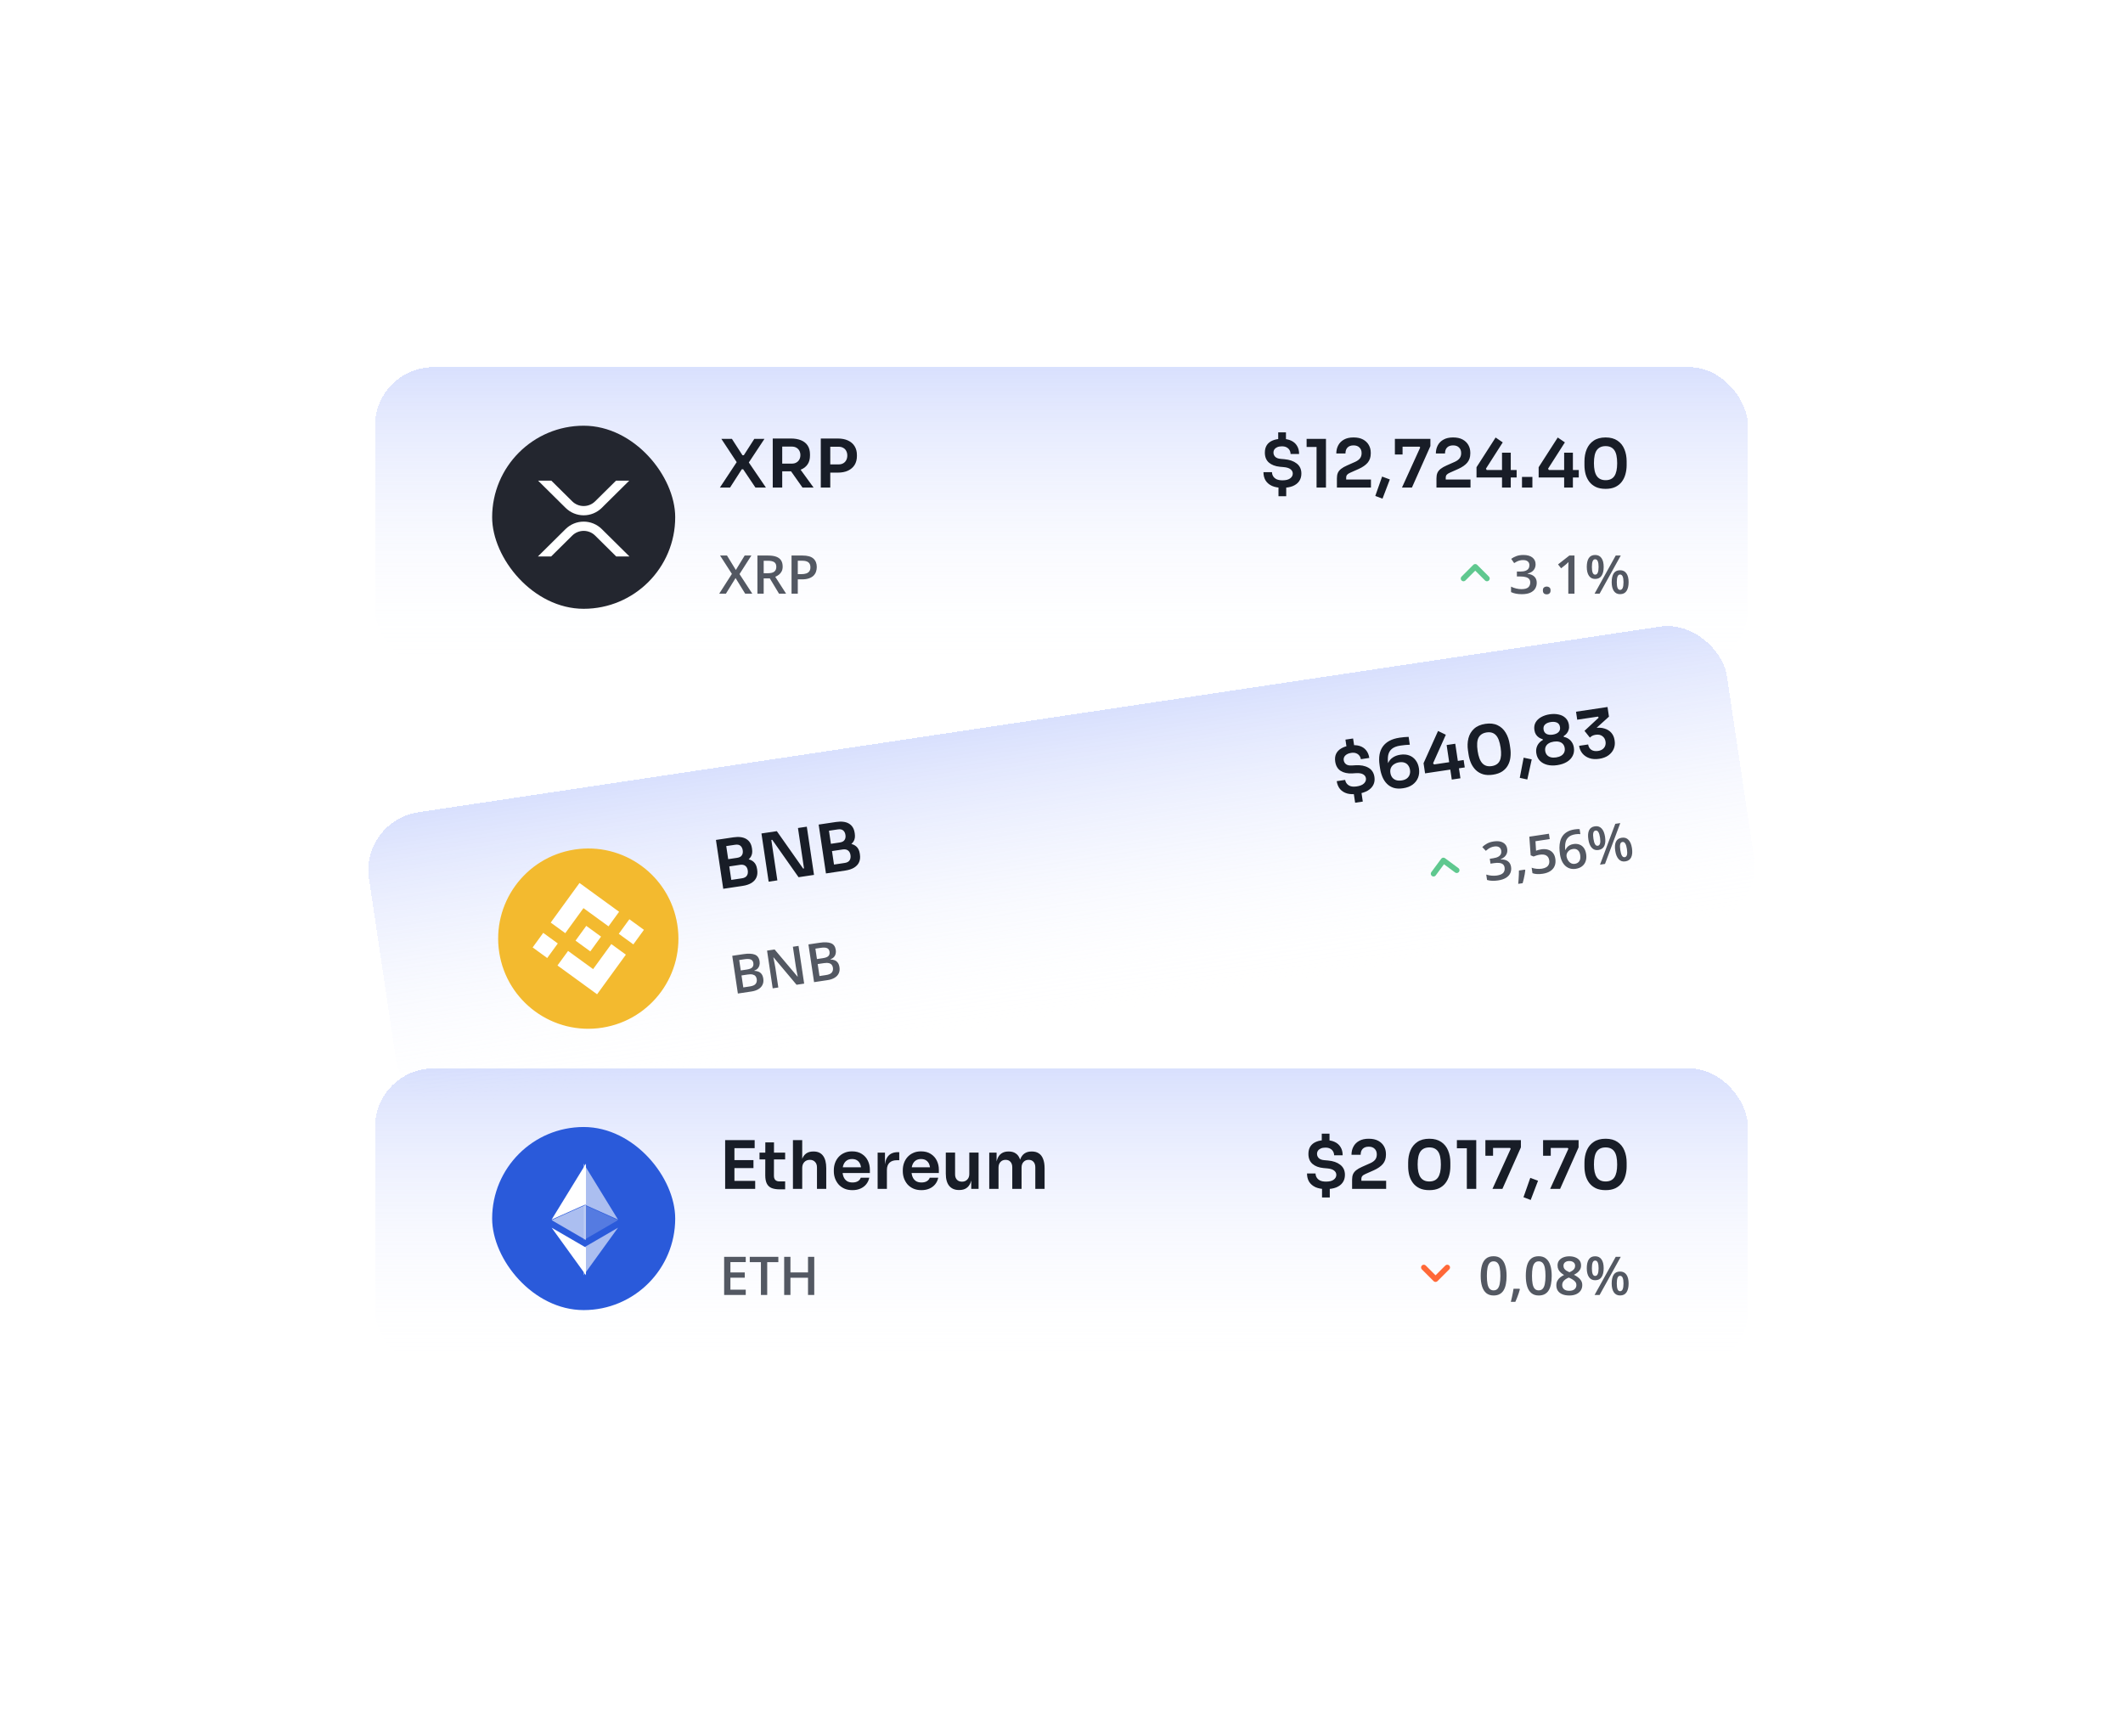 <svg width="636" height="520" viewBox="0 0 636 520" fill="none" xmlns="http://www.w3.org/2000/svg">
<g filter="url(#filter0_d_28370_32426)">
<rect x="112.338" y="99" width="411.3" height="89.938" rx="17.549" fill="url(#paint0_linear_28370_32426)" shape-rendering="crispEdges"/>
<rect x="147.436" y="116.549" width="54.84" height="54.84" rx="27.42" fill="#23262F"/>
<g clip-path="url(#clip0_28370_32426)">
<path d="M174.856 165.905C186.971 165.905 196.792 156.084 196.792 143.969C196.792 131.854 186.971 122.033 174.856 122.033C162.741 122.033 152.92 131.854 152.92 143.969C152.92 156.084 162.741 165.905 174.856 165.905Z" fill="#23262F"/>
<path d="M184.549 133.001H188.511L180.264 141.168C178.823 142.589 176.88 143.385 174.856 143.385C172.832 143.385 170.889 142.589 169.447 141.168L161.194 133.001H165.163L171.428 139.202C172.341 140.103 173.571 140.608 174.853 140.608C176.135 140.608 177.366 140.103 178.278 139.202L184.549 133.001ZM165.115 155.709H161.146L169.447 147.492C170.889 146.072 172.832 145.276 174.856 145.276C176.88 145.276 178.823 146.072 180.264 147.492L188.566 155.708H184.597L178.283 149.453C177.371 148.552 176.141 148.047 174.859 148.047C173.577 148.047 172.346 148.552 171.434 149.453L165.114 155.709H165.115Z" fill="white"/>
</g>
<path d="M215.658 135.082L220.798 127.302L220.818 127.642L216.098 120.482H219.258L222.418 125.382H222.838L225.978 120.482H229.018L224.238 127.702L224.198 127.362L229.458 135.082H226.318L222.638 129.602H222.218L218.698 135.082H215.658ZM231.495 135.082V120.382H234.335V135.082H231.495ZM240.415 135.082L235.935 128.722H239.115L243.735 135.082H240.415ZM233.495 130.202V127.902H237.215C237.735 127.902 238.182 127.795 238.555 127.582C238.942 127.368 239.242 127.068 239.455 126.682C239.669 126.295 239.775 125.855 239.775 125.362C239.775 124.855 239.669 124.408 239.455 124.022C239.242 123.635 238.942 123.335 238.555 123.122C238.182 122.908 237.735 122.802 237.215 122.802H233.495V120.382H236.915C238.089 120.382 239.102 120.555 239.955 120.902C240.822 121.248 241.489 121.775 241.955 122.482C242.422 123.188 242.655 124.075 242.655 125.142V125.462C242.655 126.542 242.415 127.428 241.935 128.122C241.469 128.815 240.809 129.335 239.955 129.682C239.102 130.028 238.089 130.202 236.915 130.202H233.495ZM248.33 130.602V128.142H251.17C251.743 128.142 252.223 128.028 252.61 127.802C253.01 127.575 253.31 127.262 253.51 126.862C253.723 126.462 253.83 126.002 253.83 125.482C253.83 124.962 253.723 124.502 253.51 124.102C253.31 123.702 253.01 123.395 252.61 123.182C252.223 122.955 251.743 122.842 251.17 122.842H248.33V120.382H250.93C252.157 120.382 253.197 120.582 254.05 120.982C254.917 121.382 255.577 121.955 256.03 122.702C256.483 123.435 256.71 124.308 256.71 125.322V125.642C256.71 126.655 256.483 127.535 256.03 128.282C255.577 129.015 254.917 129.588 254.05 130.002C253.197 130.402 252.157 130.602 250.93 130.602H248.33ZM245.89 135.082V120.382H248.73V135.082H245.89Z" fill="#181D27"/>
<path d="M225.367 166.856H223.234L220.359 162.176L217.469 166.856H215.461L219.258 160.934L215.719 155.434H217.789L220.445 159.762L223.086 155.434H225.094L221.539 160.989L225.367 166.856ZM230.117 155.434C231.102 155.434 231.914 155.554 232.555 155.793C233.201 156.033 233.68 156.398 233.992 156.887C234.31 157.377 234.469 157.999 234.469 158.754C234.469 159.317 234.365 159.796 234.156 160.192C233.948 160.588 233.675 160.916 233.336 161.176C232.998 161.437 232.636 161.645 232.25 161.801L235.492 166.856H233.375L230.617 162.278H228.781V166.856H226.906V155.434H230.117ZM229.992 156.997H228.781V160.731H230.078C230.948 160.731 231.578 160.569 231.969 160.247C232.365 159.924 232.563 159.447 232.563 158.817C232.563 158.155 232.352 157.687 231.93 157.411C231.513 157.135 230.867 156.997 229.992 156.997ZM240.445 155.434C241.919 155.434 242.995 155.736 243.672 156.34C244.349 156.944 244.688 157.791 244.688 158.879C244.688 159.374 244.609 159.846 244.453 160.293C244.302 160.736 244.052 161.129 243.703 161.473C243.354 161.812 242.893 162.08 242.32 162.278C241.753 162.476 241.052 162.575 240.219 162.575H239V166.856H237.125V155.434H240.445ZM240.32 156.989H239V161.012H240.024C240.612 161.012 241.112 160.944 241.524 160.809C241.935 160.668 242.248 160.447 242.461 160.145C242.675 159.843 242.781 159.444 242.781 158.95C242.781 158.288 242.581 157.796 242.18 157.473C241.784 157.15 241.164 156.989 240.32 156.989Z" fill="#535862"/>
<path d="M384.222 135.142C382.968 135.142 381.915 134.955 381.062 134.582C380.222 134.195 379.582 133.655 379.142 132.962C378.715 132.255 378.502 131.422 378.502 130.462H381.062C381.062 130.875 381.168 131.268 381.382 131.642C381.595 132.015 381.928 132.322 382.382 132.562C382.848 132.788 383.462 132.902 384.222 132.902C385.222 132.902 385.982 132.708 386.502 132.322C387.022 131.935 387.282 131.455 387.282 130.882C387.282 130.362 387.055 129.928 386.602 129.582C386.162 129.235 385.475 129.022 384.542 128.942L383.422 128.842C382.048 128.708 380.955 128.295 380.142 127.602C379.328 126.895 378.922 125.895 378.922 124.602C378.922 123.708 379.122 122.955 379.522 122.342C379.935 121.728 380.522 121.268 381.282 120.962C382.055 120.642 382.968 120.482 384.022 120.482C385.115 120.482 386.042 120.662 386.802 121.022C387.575 121.382 388.162 121.902 388.562 122.582C388.975 123.248 389.182 124.062 389.182 125.022H386.622C386.622 124.608 386.522 124.228 386.322 123.882C386.135 123.535 385.848 123.255 385.462 123.042C385.088 122.828 384.608 122.722 384.022 122.722C383.488 122.722 383.035 122.802 382.662 122.962C382.288 123.122 382.002 123.342 381.802 123.622C381.602 123.902 381.502 124.228 381.502 124.602C381.502 125.068 381.668 125.482 382.002 125.842C382.348 126.202 382.902 126.415 383.662 126.482L384.782 126.582C386.315 126.715 387.542 127.142 388.462 127.862C389.395 128.582 389.862 129.588 389.862 130.882C389.862 131.775 389.635 132.542 389.182 133.182C388.742 133.808 388.102 134.295 387.262 134.642C386.422 134.975 385.408 135.142 384.222 135.142ZM383.002 137.662V134.742H385.322V137.662H383.002ZM382.922 121.462V118.542H385.242V121.462H382.922ZM394.409 135.082V122.242L395.289 122.922H391.429V120.482H397.229V135.082H394.409ZM400.505 135.082V132.282C400.505 131.668 400.598 131.135 400.785 130.682C400.985 130.228 401.305 129.828 401.745 129.482C402.198 129.122 402.792 128.782 403.525 128.462L406.005 127.362C406.618 127.082 407.085 126.742 407.405 126.342C407.738 125.928 407.905 125.402 407.905 124.762C407.905 124.055 407.692 123.495 407.265 123.082C406.852 122.655 406.258 122.442 405.485 122.442C404.712 122.442 404.112 122.655 403.685 123.082C403.272 123.508 403.065 124.102 403.065 124.862H400.325C400.325 123.955 400.518 123.142 400.905 122.422C401.292 121.688 401.865 121.115 402.625 120.702C403.385 120.275 404.338 120.062 405.485 120.062C406.632 120.062 407.585 120.268 408.345 120.682C409.105 121.095 409.678 121.648 410.065 122.342C410.452 123.022 410.645 123.782 410.645 124.622V124.882C410.645 125.975 410.338 126.888 409.725 127.622C409.112 128.342 408.212 128.968 407.025 129.502L404.545 130.602C404.078 130.802 403.752 131.015 403.565 131.242C403.378 131.455 403.285 131.748 403.285 132.122V133.402L402.605 132.662H410.705V135.082H400.505ZM414.164 138.402L412.004 137.582L414.044 131.782L416.364 132.642L414.164 138.402ZM419.995 135.082L425.455 123.082L425.275 122.822H417.875V120.482H428.515V122.642L422.975 135.082H419.995ZM417.875 125.162V120.482H420.175V125.162H417.875ZM430.329 135.082V132.282C430.329 131.668 430.423 131.135 430.609 130.682C430.809 130.228 431.129 129.828 431.569 129.482C432.023 129.122 432.616 128.782 433.349 128.462L435.829 127.362C436.443 127.082 436.909 126.742 437.229 126.342C437.563 125.928 437.729 125.402 437.729 124.762C437.729 124.055 437.516 123.495 437.089 123.082C436.676 122.655 436.083 122.442 435.309 122.442C434.536 122.442 433.936 122.655 433.509 123.082C433.096 123.508 432.889 124.102 432.889 124.862H430.149C430.149 123.955 430.343 123.142 430.729 122.422C431.116 121.688 431.689 121.115 432.449 120.702C433.209 120.275 434.163 120.062 435.309 120.062C436.456 120.062 437.409 120.268 438.169 120.682C438.929 121.095 439.503 121.648 439.889 122.342C440.276 123.022 440.469 123.782 440.469 124.622V124.882C440.469 125.975 440.163 126.888 439.549 127.622C438.936 128.342 438.036 128.968 436.849 129.502L434.369 130.602C433.903 130.802 433.576 131.015 433.389 131.242C433.203 131.455 433.109 131.748 433.109 132.122V133.402L432.429 132.662H440.529V135.082H430.329ZM442.328 132.062V128.982L448.048 120.082L450.188 121.542L445.148 129.422L445.388 129.822H454.348V132.062H442.328ZM449.968 135.082V124.622H452.588V135.082H449.968ZM455.951 135.082V131.882H459.071V135.082H455.951ZM460.942 132.062V128.982L466.662 120.082L468.802 121.542L463.762 129.422L464.002 129.822H472.962V132.062H460.942ZM468.582 135.082V124.622H471.202V135.082H468.582ZM481.004 135.462C479.857 135.462 478.884 135.275 478.084 134.902C477.284 134.515 476.63 133.995 476.124 133.342C475.617 132.675 475.244 131.915 475.004 131.062C474.777 130.195 474.664 129.288 474.664 128.342V127.222C474.664 125.875 474.89 124.662 475.344 123.582C475.797 122.502 476.49 121.648 477.424 121.022C478.357 120.382 479.55 120.062 481.004 120.062C482.444 120.062 483.63 120.382 484.564 121.022C485.497 121.648 486.184 122.502 486.624 123.582C487.077 124.662 487.304 125.875 487.304 127.222V128.342C487.304 129.288 487.184 130.195 486.944 131.062C486.717 131.915 486.35 132.675 485.844 133.342C485.35 133.995 484.704 134.515 483.904 134.902C483.104 135.275 482.137 135.462 481.004 135.462ZM481.004 132.862C482.19 132.862 483.064 132.455 483.624 131.642C484.184 130.815 484.464 129.535 484.464 127.802C484.464 125.962 484.177 124.648 483.604 123.862C483.03 123.062 482.164 122.662 481.004 122.662C479.83 122.662 478.95 123.062 478.364 123.862C477.79 124.648 477.504 125.948 477.504 127.762C477.504 129.508 477.79 130.795 478.364 131.622C478.937 132.448 479.817 132.862 481.004 132.862Z" fill="#181D27"/>
<path d="M460.025 158.043C460.025 158.559 459.921 159.007 459.713 159.387C459.505 159.767 459.218 160.08 458.854 160.325C458.494 160.564 458.077 160.736 457.604 160.84V160.895C458.515 161.01 459.202 161.296 459.666 161.754C460.135 162.213 460.369 162.819 460.369 163.575C460.369 164.236 460.21 164.827 459.893 165.348C459.575 165.864 459.088 166.27 458.432 166.567C457.775 166.864 456.932 167.012 455.9 167.012C455.281 167.012 454.705 166.963 454.174 166.864C453.648 166.765 453.148 166.606 452.674 166.387V164.754C453.158 164.994 453.674 165.179 454.221 165.309C454.768 165.439 455.286 165.504 455.775 165.504C456.729 165.504 457.408 165.327 457.814 164.973C458.221 164.614 458.424 164.119 458.424 163.489C458.424 163.083 458.317 162.749 458.104 162.489C457.895 162.228 457.57 162.033 457.127 161.903C456.689 161.773 456.124 161.708 455.432 161.708H454.424V160.231H455.439C456.101 160.231 456.632 160.153 457.033 159.997C457.434 159.835 457.723 159.614 457.9 159.333C458.083 159.051 458.174 158.723 458.174 158.348C458.174 157.859 458.015 157.478 457.697 157.208C457.38 156.931 456.908 156.793 456.283 156.793C455.898 156.793 455.546 156.838 455.229 156.926C454.916 157.015 454.627 157.127 454.361 157.262C454.096 157.398 453.843 157.543 453.604 157.7L452.721 156.426C453.153 156.103 453.669 155.83 454.268 155.606C454.867 155.382 455.564 155.27 456.361 155.27C457.533 155.27 458.437 155.523 459.072 156.028C459.708 156.528 460.025 157.2 460.025 158.043ZM462.213 165.887C462.213 165.46 462.322 165.161 462.541 164.989C462.765 164.812 463.036 164.723 463.354 164.723C463.671 164.723 463.942 164.812 464.166 164.989C464.395 165.161 464.51 165.46 464.51 165.887C464.51 166.304 464.395 166.606 464.166 166.793C463.942 166.976 463.671 167.067 463.354 167.067C463.036 167.067 462.765 166.976 462.541 166.793C462.322 166.606 462.213 166.304 462.213 165.887ZM471.674 166.856H469.83V159.504C469.83 159.26 469.833 159.015 469.838 158.77C469.843 158.525 469.848 158.286 469.854 158.051C469.864 157.817 469.877 157.593 469.893 157.379C469.783 157.499 469.648 157.629 469.486 157.77C469.33 157.911 469.163 158.056 468.986 158.208L467.674 159.254L466.752 158.09L470.143 155.434H471.674V166.856ZM477.869 155.27C478.708 155.27 479.343 155.583 479.775 156.208C480.208 156.827 480.424 157.705 480.424 158.84C480.424 159.971 480.215 160.853 479.799 161.489C479.387 162.124 478.744 162.442 477.869 162.442C477.051 162.442 476.429 162.124 476.002 161.489C475.575 160.853 475.361 159.971 475.361 158.84C475.361 157.705 475.562 156.827 475.963 156.208C476.369 155.583 477.005 155.27 477.869 155.27ZM477.877 156.551C477.538 156.551 477.288 156.741 477.127 157.122C476.971 157.502 476.893 158.077 476.893 158.848C476.893 159.614 476.971 160.192 477.127 160.583C477.288 160.968 477.538 161.161 477.877 161.161C478.221 161.161 478.476 160.968 478.643 160.583C478.814 160.197 478.9 159.619 478.9 158.848C478.9 158.083 478.817 157.51 478.65 157.129C478.484 156.744 478.226 156.551 477.877 156.551ZM485.541 155.434L479.205 166.856H477.697L484.033 155.434H485.541ZM485.33 159.84C486.169 159.84 486.804 160.153 487.236 160.778C487.674 161.398 487.893 162.275 487.893 163.411C487.893 164.536 487.684 165.416 487.268 166.051C486.856 166.687 486.21 167.004 485.33 167.004C484.512 167.004 483.89 166.687 483.463 166.051C483.036 165.416 482.822 164.536 482.822 163.411C482.822 162.275 483.023 161.398 483.424 160.778C483.83 160.153 484.465 159.84 485.33 159.84ZM485.338 161.122C484.999 161.122 484.749 161.312 484.588 161.692C484.432 162.072 484.354 162.648 484.354 163.418C484.354 164.184 484.432 164.762 484.588 165.153C484.749 165.538 484.999 165.731 485.338 165.731C485.687 165.731 485.945 165.541 486.111 165.161C486.278 164.775 486.361 164.194 486.361 163.418C486.361 162.653 486.278 162.08 486.111 161.7C485.945 161.314 485.687 161.122 485.338 161.122Z" fill="#535862"/>
<path d="M445.457 162.318L441.945 158.807L438.433 162.318" stroke="#5FC88F" stroke-width="1.645" stroke-linecap="round" stroke-linejoin="round"/>
</g>
<g filter="url(#filter1_d_28370_32426)">
<rect x="107.95" y="234.922" width="411.3" height="89.938" rx="17.549" transform="rotate(-8.5 107.95 234.922)" fill="url(#paint1_linear_28370_32426)" shape-rendering="crispEdges"/>
<path d="M180.455 296.853C195.184 294.524 205.236 280.697 202.907 265.968C200.578 251.239 186.75 241.187 172.021 243.516C157.292 245.845 147.24 259.673 149.569 274.402C151.898 289.13 165.726 299.182 180.455 296.853Z" fill="#F3BA2F"/>
<path d="M169.343 268.548L174.794 261.051L182.295 266.504L185.466 262.141L173.602 253.517L164.981 265.377L169.343 268.548ZM159.57 272.82L162.741 268.458L167.104 271.629L163.933 275.992L159.57 272.82ZM170.185 273.869L177.682 279.319L183.135 271.817L187.497 274.987L178.873 286.853L167.013 278.231L167.008 278.227L170.185 273.869ZM185.372 268.74L188.543 264.378L192.906 267.549L189.735 271.912L185.372 268.74ZM180.058 269.577L180.061 269.577L180.062 269.58L176.843 274.008L172.42 270.795L172.413 270.79L172.419 270.784L172.981 270.008L173.255 269.631L175.633 266.361L180.06 269.579L180.058 269.577Z" fill="white"/>
<path d="M219.019 254.906L218.682 252.651L222.302 252.11C222.961 252.012 223.436 251.759 223.725 251.351C224.013 250.931 224.11 250.404 224.015 249.771C223.92 249.138 223.676 248.676 223.282 248.384C222.886 248.08 222.358 247.976 221.699 248.075L218.079 248.616L217.822 246.895L221.244 246.384C222.206 246.24 223.081 246.23 223.868 246.355C224.667 246.465 225.317 246.759 225.82 247.237C226.336 247.712 226.662 248.405 226.798 249.315L226.839 249.592C226.968 250.449 226.886 251.209 226.594 251.873C226.313 252.522 225.822 253.067 225.12 253.509C224.428 253.936 223.536 254.231 222.441 254.395L219.019 254.906ZM216.665 255.258L214.478 240.621L217.227 240.21L219.415 254.847L216.665 255.258ZM218.011 248.161L217.754 246.44L220.839 245.979C221.512 245.878 221.98 245.627 222.243 245.223C222.506 244.82 222.594 244.322 222.505 243.728C222.416 243.135 222.187 242.684 221.818 242.375C221.448 242.066 220.927 241.962 220.254 242.063L217.168 242.524L216.831 240.269L219.66 239.846C221.295 239.602 222.586 239.759 223.532 240.319C224.492 240.876 225.067 241.795 225.259 243.074L225.3 243.351C225.434 244.248 225.324 244.999 224.969 245.604C224.626 246.195 224.097 246.665 223.381 247.015C222.662 247.351 221.815 247.592 220.84 247.738L218.011 248.161ZM230.269 253.124L228.111 238.684L232.719 237.995L240.601 249.193L241.254 249.096L240.912 249.511L239.049 237.049L241.7 236.653L243.858 251.093L239.229 251.785L231.347 240.587L230.675 240.687L231.017 240.272L232.88 252.734L230.269 253.124ZM249.791 250.307L249.454 248.052L253.073 247.511C253.733 247.413 254.207 247.16 254.497 246.753C254.785 246.332 254.881 245.805 254.786 245.172C254.692 244.54 254.447 244.077 254.053 243.786C253.657 243.481 253.13 243.378 252.47 243.476L248.85 244.017L248.593 242.296L252.015 241.785C252.978 241.641 253.853 241.632 254.64 241.757C255.438 241.866 256.089 242.16 256.592 242.638C257.108 243.113 257.434 243.806 257.57 244.716L257.611 244.993C257.739 245.85 257.657 246.611 257.365 247.274C257.085 247.923 256.593 248.468 255.891 248.91C255.2 249.337 254.307 249.632 253.213 249.796L249.791 250.307ZM247.437 250.659L245.249 236.022L247.999 235.611L250.186 250.248L247.437 250.659ZM248.782 243.562L248.525 241.841L251.611 241.38C252.284 241.28 252.751 241.028 253.015 240.624C253.278 240.221 253.365 239.723 253.277 239.129C253.188 238.536 252.959 238.085 252.589 237.776C252.219 237.467 251.698 237.363 251.026 237.464L247.94 237.925L247.603 235.67L250.432 235.247C252.067 235.003 253.358 235.16 254.304 235.72C255.264 236.278 255.839 237.196 256.03 238.475L256.072 238.752C256.206 239.649 256.095 240.4 255.741 241.006C255.398 241.596 254.868 242.066 254.152 242.416C253.434 242.752 252.587 242.994 251.611 243.139L248.782 243.562Z" fill="#181D27"/>
<path d="M219.362 275.332L222.723 274.83C224.181 274.612 225.312 274.659 226.117 274.97C226.922 275.282 227.402 275.955 227.557 276.991C227.621 277.423 227.602 277.827 227.5 278.2C227.402 278.567 227.226 278.886 226.972 279.156C226.716 279.42 226.383 279.623 225.972 279.763L225.984 279.84C226.433 279.852 226.843 279.931 227.212 280.076C227.586 280.22 227.899 280.46 228.149 280.797C228.405 281.132 228.576 281.591 228.663 282.173C228.766 282.864 228.689 283.475 228.432 284.009C228.179 284.542 227.768 284.98 227.198 285.323C226.633 285.665 225.936 285.898 225.107 286.022L221.05 286.629L219.362 275.332ZM221.913 279.714L223.69 279.449C224.529 279.323 225.091 279.1 225.375 278.778C225.659 278.457 225.761 278.033 225.683 277.508C225.603 276.972 225.352 276.615 224.93 276.435C224.513 276.255 223.888 276.228 223.053 276.353L221.446 276.593L221.913 279.714ZM222.137 281.213L222.673 284.798L224.627 284.506C225.493 284.377 226.076 284.119 226.376 283.732C226.676 283.344 226.783 282.865 226.698 282.293C226.646 281.943 226.52 281.651 226.322 281.417C226.129 281.183 225.845 281.023 225.468 280.937C225.091 280.845 224.602 280.845 223.999 280.935L222.137 281.213ZM240.908 283.661L238.628 284.002L231.749 275.811L231.679 275.822C231.745 276.123 231.811 276.442 231.877 276.779C231.949 277.116 232.017 277.464 232.081 277.823C232.15 278.182 232.218 278.545 232.283 278.915L233.166 284.818L231.481 285.07L229.793 273.773L232.057 273.435L238.92 281.565L238.974 281.556C238.924 281.295 238.866 280.996 238.8 280.658C238.734 280.321 238.666 279.973 238.597 279.614C238.532 279.25 238.471 278.898 238.415 278.559L237.527 272.617L239.22 272.365L240.908 283.661ZM242.187 271.921L245.548 271.419C247.005 271.201 248.137 271.248 248.942 271.559C249.747 271.871 250.226 272.544 250.381 273.58C250.446 274.012 250.427 274.415 250.325 274.789C250.227 275.156 250.051 275.475 249.796 275.745C249.541 276.009 249.208 276.212 248.797 276.352L248.809 276.429C249.258 276.441 249.667 276.52 250.036 276.664C250.411 276.809 250.723 277.049 250.974 277.385C251.229 277.721 251.4 278.18 251.487 278.762C251.591 279.452 251.514 280.064 251.256 280.598C251.004 281.13 250.593 281.568 250.023 281.912C249.458 282.254 248.761 282.487 247.931 282.611L243.875 283.218L242.187 271.921ZM244.737 276.303L246.514 276.038C247.354 275.912 247.916 275.689 248.2 275.367C248.483 275.046 248.586 274.622 248.507 274.097C248.427 273.561 248.176 273.203 247.755 273.024C247.338 272.844 246.712 272.817 245.878 272.941L244.271 273.182L244.737 276.303ZM244.961 277.802L245.497 281.387L247.452 281.095C248.317 280.966 248.9 280.708 249.2 280.32C249.501 279.933 249.608 279.454 249.523 278.882C249.47 278.532 249.345 278.24 249.147 278.006C248.954 277.772 248.669 277.611 248.293 277.525C247.916 277.434 247.426 277.434 246.823 277.524L244.961 277.802Z" fill="#535862"/>
<path d="M406.799 226.802C405.56 226.988 404.49 226.959 403.591 226.716C402.703 226.457 401.99 226.018 401.453 225.397C400.926 224.761 400.592 223.969 400.45 223.019L402.982 222.641C403.043 223.05 403.207 223.423 403.473 223.761C403.739 224.098 404.114 224.352 404.598 224.523C405.093 224.678 405.716 224.699 406.468 224.587C407.457 224.439 408.18 224.136 408.637 223.676C409.094 223.217 409.281 222.704 409.196 222.137C409.119 221.623 408.831 221.228 408.331 220.952C407.845 220.674 407.134 220.564 406.199 220.623L405.077 220.69C403.699 220.761 402.556 220.514 401.649 219.948C400.741 219.37 400.191 218.441 399.999 217.162C399.867 216.278 399.954 215.503 400.259 214.838C400.577 214.17 401.089 213.628 401.795 213.213C402.513 212.782 403.393 212.489 404.434 212.333C405.516 212.171 406.459 212.212 407.264 212.456C408.082 212.698 408.739 213.125 409.235 213.739C409.742 214.337 410.067 215.111 410.209 216.06L407.677 216.439C407.616 216.03 407.461 215.669 407.212 215.356C406.976 215.04 406.651 214.806 406.237 214.652C405.836 214.496 405.346 214.462 404.765 214.548C404.238 214.627 403.801 214.773 403.456 214.987C403.11 215.2 402.859 215.46 402.703 215.767C402.546 216.073 402.496 216.411 402.551 216.78C402.62 217.242 402.846 217.626 403.229 217.933C403.625 218.237 404.204 218.367 404.965 218.32L406.088 218.254C407.624 218.159 408.9 218.4 409.916 218.976C410.946 219.55 411.556 220.476 411.747 221.756C411.879 222.639 411.769 223.431 411.415 224.131C411.072 224.816 410.511 225.392 409.732 225.859C408.95 226.312 407.973 226.627 406.799 226.802ZM405.965 229.475L405.533 226.587L407.828 226.244L408.259 229.132L405.965 229.475ZM403.491 213.465L403.06 210.577L405.354 210.234L405.786 213.122L403.491 213.465ZM420.31 225.147C419.242 225.307 418.306 225.265 417.501 225.021C416.707 224.762 416.032 224.351 415.476 223.787C414.92 223.223 414.474 222.541 414.139 221.742C413.802 220.929 413.563 220.055 413.423 219.119L413.293 218.248C412.941 215.888 413.267 214.013 414.273 212.622C415.289 211.216 416.951 210.341 419.259 209.996C419.76 209.921 420.23 209.864 420.669 209.826C421.109 209.787 421.55 209.762 421.993 209.749L422.344 212.103C421.901 212.115 421.447 212.143 420.982 212.186C420.529 212.226 420.04 212.286 419.512 212.365C418.404 212.53 417.563 212.852 416.987 213.329C416.411 213.806 416.04 214.434 415.873 215.214C415.72 215.992 415.725 216.928 415.888 218.022L416.081 219.308L415.584 220.313C415.445 219.295 415.518 218.428 415.802 217.712C416.097 216.98 416.563 216.398 417.199 215.966C417.833 215.521 418.592 215.232 419.476 215.1C420.505 214.946 421.412 215.02 422.198 215.32C422.985 215.62 423.623 216.105 424.114 216.773C424.618 217.439 424.942 218.253 425.086 219.216C425.236 220.218 425.145 221.142 424.813 221.987C424.478 222.819 423.929 223.514 423.163 224.074C422.408 224.618 421.457 224.976 420.31 225.147ZM419.899 222.802C420.519 222.71 421.03 222.519 421.431 222.229C421.831 221.927 422.112 221.555 422.275 221.112C422.438 220.67 422.481 220.185 422.402 219.658C422.321 219.117 422.138 218.659 421.853 218.284C421.581 217.906 421.217 217.637 420.761 217.476C420.306 217.315 419.781 217.279 419.188 217.368C418.621 217.452 418.116 217.636 417.673 217.918C417.241 218.184 416.917 218.543 416.701 218.993C416.496 219.428 416.438 219.942 416.527 220.536C416.604 221.05 416.778 221.496 417.05 221.873C417.336 222.248 417.714 222.522 418.184 222.694C418.668 222.865 419.24 222.901 419.899 222.802ZM426.917 220.681L426.462 217.635L430.804 207.988L433.136 209.115L429.316 217.654L429.613 218.014L438.474 216.689L438.805 218.905L426.917 220.681ZM434.92 222.539L433.374 212.194L435.965 211.807L437.511 222.152L434.92 222.539ZM447.262 221.079C446.128 221.248 445.137 221.207 444.291 220.957C443.443 220.692 442.72 220.275 442.122 219.703C441.522 219.119 441.041 218.422 440.677 217.614C440.325 216.79 440.079 215.91 439.939 214.974L439.773 213.866C439.574 212.534 439.619 211.301 439.908 210.166C440.197 209.031 440.756 208.084 441.587 207.327C442.415 206.556 443.548 206.063 444.985 205.848C446.41 205.635 447.631 205.776 448.648 206.271C449.664 206.753 450.469 207.495 451.064 208.499C451.672 209.5 452.076 210.666 452.275 211.998L452.44 213.106C452.58 214.042 452.595 214.956 452.486 215.849C452.388 216.727 452.138 217.532 451.735 218.267C451.344 218.986 450.781 219.596 450.047 220.096C449.311 220.584 448.383 220.911 447.262 221.079ZM446.877 218.507C448.051 218.332 448.855 217.801 449.288 216.913C449.72 216.013 449.808 214.706 449.552 212.991C449.28 211.172 448.802 209.915 448.119 209.222C447.433 208.515 446.517 208.248 445.37 208.419C444.209 208.593 443.398 209.118 442.936 209.996C442.485 210.859 442.394 212.187 442.662 213.981C442.92 215.708 443.394 216.938 444.083 217.671C444.772 218.404 445.704 218.683 446.877 218.507ZM457.544 222.515L455.287 222.023L456.447 215.985L458.869 216.493L457.544 222.515ZM466.519 218.221C465.411 218.386 464.409 218.354 463.512 218.124C462.615 217.894 461.879 217.485 461.306 216.897C460.733 216.309 460.378 215.559 460.242 214.649C460.152 214.043 460.177 213.493 460.319 213C460.459 212.494 460.689 212.048 461.009 211.663C461.327 211.265 461.724 210.943 462.2 210.697L462.164 210.459C461.756 210.345 461.373 210.173 461.015 209.944C460.671 209.712 460.376 209.412 460.133 209.044C459.902 208.674 459.748 208.232 459.671 207.718C459.541 206.847 459.657 206.089 460.019 205.441C460.392 204.779 460.945 204.245 461.68 203.838C462.426 203.417 463.28 203.134 464.243 202.99C465.219 202.844 466.118 202.865 466.942 203.052C467.776 203.224 468.462 203.573 468.999 204.099C469.547 204.611 469.886 205.301 470.017 206.172C470.093 206.686 470.069 207.155 469.944 207.578C469.831 207.999 469.644 208.371 469.382 208.693C469.12 209.015 468.804 209.292 468.434 209.522L468.47 209.76C468.997 209.856 469.47 210.048 469.891 210.336C470.324 210.622 470.676 210.987 470.944 211.432C471.224 211.862 471.409 212.374 471.497 212.967C471.633 213.877 471.513 214.697 471.137 215.428C470.774 216.156 470.197 216.761 469.406 217.243C468.616 217.726 467.653 218.051 466.519 218.221ZM466.173 215.907C466.78 215.816 467.287 215.646 467.695 215.396C468.102 215.147 468.398 214.826 468.582 214.434C468.766 214.043 468.821 213.597 468.746 213.095C468.671 212.594 468.489 212.19 468.201 211.883C467.923 211.56 467.547 211.34 467.071 211.223C466.608 211.103 466.073 211.088 465.467 211.179C464.873 211.268 464.373 211.437 463.965 211.687C463.558 211.936 463.262 212.257 463.078 212.648C462.892 213.027 462.836 213.466 462.911 213.968C462.986 214.469 463.168 214.879 463.459 215.2C463.75 215.521 464.126 215.741 464.589 215.86C465.052 215.98 465.58 215.995 466.173 215.907ZM465.153 209.082C465.918 208.968 466.495 208.72 466.882 208.339C467.282 207.942 467.435 207.434 467.342 206.814C467.246 206.168 466.95 205.727 466.457 205.49C465.963 205.254 465.34 205.192 464.589 205.304C463.837 205.417 463.261 205.665 462.86 206.048C462.47 206.416 462.322 206.917 462.417 207.55C462.509 208.17 462.805 208.611 463.302 208.874C463.798 209.123 464.415 209.193 465.153 209.082ZM479.081 216.323C477.973 216.489 476.986 216.421 476.118 216.119C475.264 215.815 474.574 215.345 474.047 214.71C473.519 214.061 473.19 213.301 473.06 212.431L475.77 212.026C475.874 212.724 476.19 213.257 476.716 213.623C477.254 213.974 477.925 214.09 478.729 213.969C479.27 213.889 479.717 213.721 480.07 213.466C480.434 213.196 480.695 212.867 480.852 212.479C481.008 212.079 481.051 211.641 480.98 211.166C480.873 210.454 480.556 209.908 480.027 209.529C479.497 209.136 478.829 209 478.025 209.12C477.629 209.179 477.288 209.284 477 209.435C476.726 209.584 476.489 209.761 476.291 209.966L474.674 207.943L478.936 203.989L478.708 203.68L472.497 204.608L472.139 202.214L481.575 200.804L482.006 203.692L477.605 207.666L476.041 207.617C476.28 207.5 476.541 207.401 476.825 207.318C477.108 207.222 477.42 207.148 477.763 207.097C478.857 206.933 479.822 206.985 480.657 207.251C481.504 207.502 482.187 207.925 482.708 208.522C483.228 209.118 483.553 209.845 483.681 210.702L483.719 210.959C483.843 211.79 483.747 212.586 483.429 213.348C483.11 214.097 482.586 214.741 481.858 215.281C481.128 215.809 480.202 216.156 479.081 216.323Z" fill="#181D27"/>
<path d="M436.403 249.71L432.411 246.756L429.457 250.748" stroke="#5FC88F" stroke-width="1.645" stroke-linecap="round" stroke-linejoin="round"/>
<path d="M451.521 243.275C451.597 243.785 451.56 244.243 451.411 244.65C451.261 245.057 451.024 245.408 450.699 245.704C450.379 245.994 449.992 246.226 449.539 246.399L449.547 246.453C450.466 246.431 451.188 246.613 451.714 246.998C452.245 247.382 452.567 247.947 452.679 248.694C452.776 249.348 452.707 249.957 452.469 250.519C452.231 251.076 451.81 251.549 451.205 251.94C450.599 252.331 449.787 252.602 448.767 252.755C448.154 252.846 447.577 252.882 447.037 252.863C446.503 252.843 445.985 252.76 445.483 252.613L445.242 250.998C445.757 251.164 446.294 251.27 446.854 251.318C447.414 251.366 447.936 251.354 448.42 251.282C449.363 251.141 450.009 250.865 450.359 250.455C450.707 250.039 450.835 249.52 450.742 248.897C450.682 248.495 450.527 248.181 450.277 247.955C450.033 247.728 449.682 247.583 449.225 247.52C448.773 247.456 448.204 247.475 447.519 247.577L446.523 247.726L446.304 246.266L447.309 246.116C447.963 246.018 448.477 245.862 448.85 245.649C449.223 245.43 449.476 245.168 449.61 244.864C449.749 244.558 449.79 244.22 449.735 243.85C449.662 243.365 449.449 243.013 449.095 242.792C448.74 242.566 448.253 242.499 447.635 242.591C447.254 242.648 446.913 242.744 446.612 242.879C446.316 243.012 446.046 243.166 445.804 243.339C445.561 243.512 445.333 243.694 445.119 243.884L444.057 242.755C444.437 242.372 444.907 242.025 445.466 241.715C446.025 241.405 446.699 241.191 447.487 241.073C448.646 240.9 449.577 241.016 450.28 241.422C450.983 241.823 451.396 242.44 451.521 243.275ZM456.806 249.515L456.941 249.677C456.904 250.061 456.845 250.478 456.764 250.927C456.684 251.376 456.591 251.827 456.485 252.28C456.379 252.739 456.268 253.171 456.15 253.579L454.821 253.777C454.866 253.344 454.904 252.891 454.933 252.417C454.969 251.949 454.994 251.487 455.011 251.031C455.031 250.57 455.04 250.153 455.037 249.779L456.806 249.515ZM461.759 243.435C462.485 243.326 463.143 243.362 463.734 243.543C464.329 243.717 464.818 244.034 465.203 244.492C465.587 244.946 465.833 245.536 465.941 246.262C466.06 247.055 465.995 247.765 465.746 248.392C465.497 249.014 465.071 249.528 464.468 249.934C463.865 250.34 463.097 250.613 462.165 250.752C461.573 250.841 461.011 250.872 460.481 250.846C459.955 250.819 459.492 250.73 459.09 250.58L458.845 248.942C459.264 249.1 459.754 249.209 460.316 249.267C460.877 249.32 461.404 249.31 461.899 249.236C462.424 249.157 462.863 249.013 463.216 248.802C463.569 248.591 463.822 248.311 463.976 247.962C464.134 247.612 464.176 247.192 464.103 246.702C464.006 246.053 463.723 245.585 463.253 245.297C462.788 245.003 462.115 244.922 461.234 245.054C460.925 245.1 460.6 245.177 460.258 245.286C459.921 245.39 459.641 245.489 459.418 245.586L458.552 245.233L458.151 239.645L464.023 238.768L464.262 240.367L459.99 241.006L460.163 243.855C460.342 243.786 460.558 243.715 460.81 243.64C461.061 243.56 461.377 243.492 461.759 243.435ZM467.326 244.902C467.226 244.237 467.175 243.576 467.171 242.918C467.173 242.26 467.248 241.632 467.396 241.036C467.544 240.44 467.789 239.898 468.132 239.41C468.48 238.921 468.948 238.508 469.535 238.173C470.121 237.833 470.852 237.597 471.728 237.466C471.955 237.432 472.211 237.404 472.498 237.383C472.784 237.361 473.023 237.359 473.216 237.378L473.441 238.885C473.232 238.858 473.004 238.847 472.757 238.853C472.515 238.857 472.276 238.877 472.039 238.913C471.091 239.054 470.379 239.345 469.902 239.785C469.425 240.22 469.119 240.766 468.986 241.423C468.852 242.075 468.826 242.803 468.909 243.606L469.002 243.593C469.118 243.312 469.277 243.054 469.479 242.818C469.681 242.583 469.94 242.381 470.257 242.212C470.574 242.039 470.953 241.919 471.396 241.852C472.056 241.754 472.651 241.807 473.182 242.012C473.712 242.212 474.147 242.552 474.488 243.033C474.833 243.514 475.061 244.125 475.172 244.866C475.292 245.665 475.242 246.375 475.025 246.998C474.812 247.619 474.451 248.126 473.941 248.518C473.436 248.91 472.802 249.162 472.04 249.276C471.478 249.36 470.94 249.335 470.425 249.202C469.915 249.067 469.449 248.821 469.027 248.463C468.605 248.105 468.247 247.631 467.954 247.043C467.66 246.45 467.45 245.736 467.326 244.902ZM471.785 247.782C472.372 247.694 472.815 247.433 473.113 246.999C473.416 246.559 473.508 245.942 473.39 245.149C473.294 244.505 473.058 244.019 472.682 243.69C472.312 243.361 471.81 243.244 471.176 243.339C470.743 243.403 470.379 243.553 470.082 243.787C469.785 244.021 469.568 244.293 469.43 244.603C469.297 244.913 469.252 245.214 469.296 245.508C469.341 245.806 469.43 246.101 469.563 246.392C469.696 246.683 469.869 246.944 470.083 247.175C470.296 247.402 470.545 247.572 470.831 247.688C471.116 247.803 471.435 247.834 471.785 247.782ZM477.784 236.545C478.613 236.421 479.287 236.637 479.807 237.191C480.327 237.74 480.67 238.576 480.838 239.699C481.005 240.817 480.929 241.721 480.611 242.411C480.298 243.1 479.709 243.509 478.844 243.638C478.035 243.759 477.372 243.537 476.856 242.972C476.34 242.406 475.998 241.565 475.831 240.447C475.663 239.324 475.732 238.427 476.037 237.754C476.346 237.076 476.928 236.673 477.784 236.545ZM477.981 237.811C477.646 237.861 477.427 238.086 477.323 238.486C477.225 238.885 477.233 239.466 477.347 240.229C477.46 240.986 477.622 241.546 477.835 241.909C478.051 242.267 478.327 242.42 478.662 242.37C479.002 242.319 479.226 242.091 479.334 241.685C479.447 241.279 479.446 240.694 479.332 239.932C479.219 239.175 479.052 238.62 478.831 238.269C478.609 237.912 478.326 237.76 477.981 237.811ZM485.395 235.574L480.817 247.807L479.326 248.029L483.904 235.797L485.395 235.574ZM485.838 239.963C486.667 239.839 487.342 240.054 487.862 240.608C488.386 241.156 488.732 241.992 488.9 243.115C489.066 244.228 488.99 245.129 488.672 245.819C488.359 246.508 487.768 246.918 486.897 247.048C486.088 247.169 485.426 246.947 484.909 246.381C484.393 245.816 484.052 244.977 483.886 243.864C483.718 242.742 483.786 241.844 484.091 241.172C484.401 240.493 484.983 240.09 485.838 239.963ZM486.035 241.229C485.7 241.279 485.481 241.504 485.378 241.904C485.279 242.303 485.287 242.883 485.401 243.646C485.514 244.403 485.677 244.963 485.889 245.327C486.106 245.684 486.382 245.837 486.716 245.787C487.062 245.736 487.288 245.51 487.397 245.109C487.505 244.703 487.502 244.117 487.387 243.349C487.274 242.592 487.107 242.038 486.886 241.686C486.664 241.33 486.38 241.177 486.035 241.229Z" fill="#535862"/>
</g>
<g filter="url(#filter2_d_28370_32426)">
<rect x="112.338" y="309.062" width="411.3" height="89.938" rx="17.549" fill="url(#paint2_linear_28370_32426)" shape-rendering="crispEdges"/>
<rect x="147.436" y="326.611" width="54.84" height="54.84" rx="27.42" fill="#2A5ADA"/>
<g clip-path="url(#clip1_28370_32426)">
<path d="M174.856 375.967C186.971 375.967 196.792 366.146 196.792 354.031C196.792 341.916 186.971 332.095 174.856 332.095C162.741 332.095 152.92 341.916 152.92 354.031C152.92 366.146 162.741 375.967 174.856 375.967Z" fill="#2A5ADA"/>
<path d="M174.856 337.579V349.74L185.134 354.333L174.856 337.579Z" fill="white" fill-opacity="0.602"/>
<path d="M175.539 337.579L165.259 354.333L175.539 349.74V337.579Z" fill="white"/>
<path d="M174.856 362.74V371.003L185.141 356.773L174.856 362.74Z" fill="white" fill-opacity="0.602"/>
<path d="M175.539 371.003V362.739L165.259 356.773L175.539 371.003Z" fill="white"/>
<path d="M174.856 360.477L185.134 354.509L174.856 349.918V360.477Z" fill="white" fill-opacity="0.2"/>
<path d="M165.259 354.509L175.539 360.477V349.918L165.259 354.509Z" fill="white" fill-opacity="0.602"/>
</g>
<path d="M217.238 345.144V330.544H220.018V345.144H217.238ZM219.618 345.144V342.744H226.238V345.144H219.618ZM219.618 338.924V336.524H225.718V338.924H219.618ZM219.618 332.944V330.544H226.078V332.944H219.618ZM233.652 345.284C232.652 345.284 231.825 345.157 231.172 344.904C230.532 344.637 230.052 344.197 229.732 343.584C229.412 342.957 229.252 342.117 229.252 341.064L229.272 331.224H231.872L231.852 341.244C231.852 341.777 231.992 342.191 232.272 342.484C232.565 342.764 232.978 342.904 233.512 342.904H235.212V345.284H233.652ZM227.532 336.324V334.284H235.212V336.324H227.532ZM237.545 345.144V330.544H240.325V339.064H239.845C239.845 337.971 239.985 337.044 240.265 336.284C240.545 335.524 240.958 334.944 241.505 334.544C242.065 334.144 242.772 333.944 243.625 333.944H243.745C244.985 333.944 245.925 334.371 246.565 335.224C247.205 336.077 247.525 337.317 247.525 338.944V345.144H244.745V338.684C244.745 337.991 244.545 337.444 244.145 337.044C243.758 336.644 243.245 336.444 242.605 336.444C241.925 336.444 241.372 336.671 240.945 337.124C240.532 337.564 240.325 338.144 240.325 338.864V345.144H237.545ZM255.374 345.524C254.44 345.524 253.62 345.364 252.914 345.044C252.22 344.724 251.64 344.297 251.174 343.764C250.72 343.217 250.374 342.611 250.134 341.944C249.907 341.277 249.794 340.597 249.794 339.904V339.524C249.794 338.804 249.907 338.111 250.134 337.444C250.374 336.764 250.72 336.164 251.174 335.644C251.64 335.111 252.214 334.691 252.894 334.384C253.574 334.064 254.36 333.904 255.254 333.904C256.427 333.904 257.407 334.164 258.194 334.684C258.994 335.191 259.594 335.864 259.994 336.704C260.394 337.531 260.594 338.424 260.594 339.384V340.384H250.974V338.684H258.854L257.994 339.524C257.994 338.831 257.894 338.237 257.694 337.744C257.494 337.251 257.187 336.871 256.774 336.604C256.374 336.337 255.867 336.204 255.254 336.204C254.64 336.204 254.12 336.344 253.694 336.624C253.267 336.904 252.94 337.311 252.714 337.844C252.5 338.364 252.394 338.991 252.394 339.724C252.394 340.404 252.5 341.011 252.714 341.544C252.927 342.064 253.254 342.477 253.694 342.784C254.134 343.077 254.694 343.224 255.374 343.224C256.054 343.224 256.607 343.091 257.034 342.824C257.46 342.544 257.734 342.204 257.854 341.804H260.414C260.254 342.551 259.947 343.204 259.494 343.764C259.04 344.324 258.46 344.757 257.754 345.064C257.06 345.371 256.267 345.524 255.374 345.524ZM262.916 345.144V334.284H265.116V338.884H265.056C265.056 337.324 265.389 336.144 266.056 335.344C266.723 334.544 267.703 334.144 268.996 334.144H269.396V336.564H268.636C267.703 336.564 266.976 336.817 266.456 337.324C265.949 337.817 265.696 338.537 265.696 339.484V345.144H262.916ZM276.038 345.524C275.104 345.524 274.284 345.364 273.578 345.044C272.884 344.724 272.304 344.297 271.838 343.764C271.384 343.217 271.038 342.611 270.798 341.944C270.571 341.277 270.458 340.597 270.458 339.904V339.524C270.458 338.804 270.571 338.111 270.798 337.444C271.038 336.764 271.384 336.164 271.838 335.644C272.304 335.111 272.878 334.691 273.558 334.384C274.238 334.064 275.024 333.904 275.918 333.904C277.091 333.904 278.071 334.164 278.858 334.684C279.658 335.191 280.258 335.864 280.658 336.704C281.058 337.531 281.258 338.424 281.258 339.384V340.384H271.638V338.684H279.518L278.658 339.524C278.658 338.831 278.558 338.237 278.358 337.744C278.158 337.251 277.851 336.871 277.438 336.604C277.038 336.337 276.531 336.204 275.918 336.204C275.304 336.204 274.784 336.344 274.358 336.624C273.931 336.904 273.604 337.311 273.378 337.844C273.164 338.364 273.058 338.991 273.058 339.724C273.058 340.404 273.164 341.011 273.378 341.544C273.591 342.064 273.918 342.477 274.358 342.784C274.798 343.077 275.358 343.224 276.038 343.224C276.718 343.224 277.271 343.091 277.698 342.824C278.124 342.544 278.398 342.204 278.518 341.804H281.078C280.918 342.551 280.611 343.204 280.158 343.764C279.704 344.324 279.124 344.757 278.418 345.064C277.724 345.371 276.931 345.524 276.038 345.524ZM287.28 345.484C286.027 345.484 285.053 345.071 284.36 344.244C283.68 343.417 283.34 342.191 283.34 340.564V334.264H286.12V340.804C286.12 341.471 286.307 342.004 286.68 342.404C287.053 342.791 287.56 342.984 288.2 342.984C288.84 342.984 289.36 342.777 289.76 342.364C290.173 341.951 290.38 341.391 290.38 340.684V334.264H293.16V345.144H290.96V340.524H291.18C291.18 341.617 291.04 342.531 290.76 343.264C290.48 343.997 290.06 344.551 289.5 344.924C288.94 345.297 288.24 345.484 287.4 345.484H287.28ZM296.354 345.144V334.284H298.554V338.944H298.354C298.354 337.851 298.494 336.937 298.774 336.204C299.054 335.457 299.467 334.897 300.014 334.524C300.574 334.137 301.267 333.944 302.094 333.944H302.214C303.054 333.944 303.747 334.137 304.294 334.524C304.854 334.897 305.267 335.457 305.534 336.204C305.814 336.937 305.954 337.851 305.954 338.944H305.254C305.254 337.851 305.394 336.937 305.674 336.204C305.967 335.457 306.387 334.897 306.934 334.524C307.494 334.137 308.187 333.944 309.014 333.944H309.134C309.974 333.944 310.674 334.137 311.234 334.524C311.794 334.897 312.214 335.457 312.494 336.204C312.787 336.937 312.934 337.851 312.934 338.944V345.144H310.154V338.684C310.154 338.004 309.98 337.464 309.634 337.064C309.287 336.651 308.794 336.444 308.154 336.444C307.514 336.444 307 336.657 306.614 337.084C306.227 337.497 306.034 338.057 306.034 338.764V345.144H303.254V338.684C303.254 338.004 303.08 337.464 302.734 337.064C302.387 336.651 301.894 336.444 301.254 336.444C300.614 336.444 300.1 336.657 299.714 337.084C299.327 337.497 299.134 338.057 299.134 338.764V345.144H296.354Z" fill="#181D27"/>
<path d="M223.406 376.918H216.938V365.497H223.406V367.075H218.813V370.176H223.117V371.747H218.813V375.333H223.406V376.918ZM229.836 376.918H227.953V367.09H224.609V365.497H233.172V367.09H229.836V376.918ZM243.93 376.918H242.063V371.762H236.797V376.918H234.922V365.497H236.797V370.168H242.063V365.497H243.93V376.918Z" fill="#535862"/>
<path d="M397.269 345.204C396.015 345.204 394.962 345.017 394.109 344.644C393.269 344.257 392.629 343.717 392.189 343.024C391.762 342.317 391.549 341.484 391.549 340.524H394.109C394.109 340.937 394.215 341.331 394.429 341.704C394.642 342.077 394.975 342.384 395.429 342.624C395.895 342.851 396.509 342.964 397.269 342.964C398.269 342.964 399.029 342.771 399.549 342.384C400.069 341.997 400.329 341.517 400.329 340.944C400.329 340.424 400.102 339.991 399.649 339.644C399.209 339.297 398.522 339.084 397.589 339.004L396.469 338.904C395.095 338.771 394.002 338.357 393.189 337.664C392.375 336.957 391.969 335.957 391.969 334.664C391.969 333.771 392.169 333.017 392.569 332.404C392.982 331.791 393.569 331.331 394.329 331.024C395.102 330.704 396.015 330.544 397.069 330.544C398.162 330.544 399.089 330.724 399.849 331.084C400.622 331.444 401.209 331.964 401.609 332.644C402.022 333.311 402.229 334.124 402.229 335.084H399.669C399.669 334.671 399.569 334.291 399.369 333.944C399.182 333.597 398.895 333.317 398.509 333.104C398.135 332.891 397.655 332.784 397.069 332.784C396.535 332.784 396.082 332.864 395.709 333.024C395.335 333.184 395.049 333.404 394.849 333.684C394.649 333.964 394.549 334.291 394.549 334.664C394.549 335.131 394.715 335.544 395.049 335.904C395.395 336.264 395.949 336.477 396.709 336.544L397.829 336.644C399.362 336.777 400.589 337.204 401.509 337.924C402.442 338.644 402.909 339.651 402.909 340.944C402.909 341.837 402.682 342.604 402.229 343.244C401.789 343.871 401.149 344.357 400.309 344.704C399.469 345.037 398.455 345.204 397.269 345.204ZM396.049 347.724V344.804H398.369V347.724H396.049ZM395.969 331.524V328.604H398.289V331.524H395.969ZM405.056 345.144V342.344C405.056 341.731 405.149 341.197 405.336 340.744C405.536 340.291 405.856 339.891 406.296 339.544C406.749 339.184 407.343 338.844 408.076 338.524L410.556 337.424C411.169 337.144 411.636 336.804 411.956 336.404C412.289 335.991 412.456 335.464 412.456 334.824C412.456 334.117 412.243 333.557 411.816 333.144C411.403 332.717 410.809 332.504 410.036 332.504C409.263 332.504 408.663 332.717 408.236 333.144C407.823 333.571 407.616 334.164 407.616 334.924H404.876C404.876 334.017 405.069 333.204 405.456 332.484C405.843 331.751 406.416 331.177 407.176 330.764C407.936 330.337 408.889 330.124 410.036 330.124C411.183 330.124 412.136 330.331 412.896 330.744C413.656 331.157 414.229 331.711 414.616 332.404C415.003 333.084 415.196 333.844 415.196 334.684V334.944C415.196 336.037 414.889 336.951 414.276 337.684C413.663 338.404 412.763 339.031 411.576 339.564L409.096 340.664C408.629 340.864 408.303 341.077 408.116 341.304C407.929 341.517 407.836 341.811 407.836 342.184V343.464L407.156 342.724H415.256V345.144H405.056ZM428.191 345.524C427.045 345.524 426.071 345.337 425.271 344.964C424.471 344.577 423.818 344.057 423.311 343.404C422.805 342.737 422.431 341.977 422.191 341.124C421.965 340.257 421.851 339.351 421.851 338.404V337.284C421.851 335.937 422.078 334.724 422.531 333.644C422.985 332.564 423.678 331.711 424.611 331.084C425.545 330.444 426.738 330.124 428.191 330.124C429.631 330.124 430.818 330.444 431.751 331.084C432.685 331.711 433.371 332.564 433.811 333.644C434.265 334.724 434.491 335.937 434.491 337.284V338.404C434.491 339.351 434.371 340.257 434.131 341.124C433.905 341.977 433.538 342.737 433.031 343.404C432.538 344.057 431.891 344.577 431.091 344.964C430.291 345.337 429.325 345.524 428.191 345.524ZM428.191 342.924C429.378 342.924 430.251 342.517 430.811 341.704C431.371 340.877 431.651 339.597 431.651 337.864C431.651 336.024 431.365 334.711 430.791 333.924C430.218 333.124 429.351 332.724 428.191 332.724C427.018 332.724 426.138 333.124 425.551 333.924C424.978 334.711 424.691 336.011 424.691 337.824C424.691 339.571 424.978 340.857 425.551 341.684C426.125 342.511 427.005 342.924 428.191 342.924ZM439.429 345.144V332.304L440.309 332.984H436.449V330.544H442.249V345.144H439.429ZM447.105 345.144L452.565 333.144L452.385 332.884H444.985V330.544H455.625V332.704L450.085 345.144H447.105ZM444.985 335.224V330.544H447.285V335.224H444.985ZM458.559 348.464L456.399 347.644L458.439 341.844L460.759 342.704L458.559 348.464ZM464.39 345.144L469.85 333.144L469.67 332.884H462.27V330.544H472.91V332.704L467.37 345.144H464.39ZM462.27 335.224V330.544H464.57V335.224H462.27ZM481.004 345.524C479.857 345.524 478.884 345.337 478.084 344.964C477.284 344.577 476.63 344.057 476.124 343.404C475.617 342.737 475.244 341.977 475.004 341.124C474.777 340.257 474.664 339.351 474.664 338.404V337.284C474.664 335.937 474.89 334.724 475.344 333.644C475.797 332.564 476.49 331.711 477.424 331.084C478.357 330.444 479.55 330.124 481.004 330.124C482.444 330.124 483.63 330.444 484.564 331.084C485.497 331.711 486.184 332.564 486.624 333.644C487.077 334.724 487.304 335.937 487.304 337.284V338.404C487.304 339.351 487.184 340.257 486.944 341.124C486.717 341.977 486.35 342.737 485.844 343.404C485.35 344.057 484.704 344.577 483.904 344.964C483.104 345.337 482.137 345.524 481.004 345.524ZM481.004 342.924C482.19 342.924 483.064 342.517 483.624 341.704C484.184 340.877 484.464 339.597 484.464 337.864C484.464 336.024 484.177 334.711 483.604 333.924C483.03 333.124 482.164 332.724 481.004 332.724C479.83 332.724 478.95 333.124 478.364 333.924C477.79 334.711 477.504 336.011 477.504 337.824C477.504 339.571 477.79 340.857 478.364 341.684C478.937 342.511 479.817 342.924 481.004 342.924Z" fill="#181D27"/>
<path d="M451.338 371.2C451.338 372.122 451.265 372.947 451.119 373.676C450.979 374.4 450.755 375.015 450.447 375.52C450.14 376.025 449.739 376.411 449.244 376.676C448.749 376.942 448.15 377.075 447.447 377.075C446.567 377.075 445.84 376.843 445.268 376.379C444.695 375.911 444.27 375.239 443.994 374.364C443.718 373.484 443.58 372.429 443.58 371.2C443.58 369.971 443.705 368.918 443.955 368.043C444.21 367.163 444.622 366.489 445.189 366.02C445.757 365.551 446.51 365.317 447.447 365.317C448.333 365.317 449.062 365.551 449.635 366.02C450.213 366.484 450.64 367.155 450.916 368.036C451.197 368.911 451.338 369.965 451.338 371.2ZM445.432 371.2C445.432 372.163 445.494 372.968 445.619 373.614C445.749 374.26 445.963 374.744 446.26 375.067C446.557 375.385 446.952 375.543 447.447 375.543C447.942 375.543 448.338 375.385 448.635 375.067C448.932 374.749 449.145 374.267 449.275 373.622C449.411 372.976 449.479 372.168 449.479 371.2C449.479 370.241 449.413 369.439 449.283 368.793C449.153 368.148 448.939 367.663 448.643 367.34C448.346 367.012 447.947 366.848 447.447 366.848C446.947 366.848 446.549 367.012 446.252 367.34C445.96 367.663 445.749 368.148 445.619 368.793C445.494 369.439 445.432 370.241 445.432 371.2ZM455.205 375.059L455.314 375.239C455.221 375.614 455.101 376.017 454.955 376.45C454.809 376.882 454.65 377.314 454.479 377.747C454.307 378.184 454.132 378.596 453.955 378.981H452.611C452.721 378.559 452.825 378.116 452.924 377.653C453.028 377.194 453.122 376.741 453.205 376.293C453.294 375.84 453.364 375.429 453.416 375.059H455.205ZM464.854 371.2C464.854 372.122 464.781 372.947 464.635 373.676C464.494 374.4 464.27 375.015 463.963 375.52C463.656 376.025 463.255 376.411 462.76 376.676C462.265 376.942 461.666 377.075 460.963 377.075C460.083 377.075 459.356 376.843 458.783 376.379C458.21 375.911 457.786 375.239 457.51 374.364C457.234 373.484 457.096 372.429 457.096 371.2C457.096 369.971 457.221 368.918 457.471 368.043C457.726 367.163 458.137 366.489 458.705 366.02C459.273 365.551 460.025 365.317 460.963 365.317C461.848 365.317 462.577 365.551 463.15 366.02C463.729 366.484 464.156 367.155 464.432 368.036C464.713 368.911 464.854 369.965 464.854 371.2ZM458.947 371.2C458.947 372.163 459.01 372.968 459.135 373.614C459.265 374.26 459.479 374.744 459.775 375.067C460.072 375.385 460.468 375.543 460.963 375.543C461.458 375.543 461.854 375.385 462.15 375.067C462.447 374.749 462.661 374.267 462.791 373.622C462.926 372.976 462.994 372.168 462.994 371.2C462.994 370.241 462.929 369.439 462.799 368.793C462.669 368.148 462.455 367.663 462.158 367.34C461.861 367.012 461.463 366.848 460.963 366.848C460.463 366.848 460.064 367.012 459.768 367.34C459.476 367.663 459.265 368.148 459.135 368.793C459.01 369.439 458.947 370.241 458.947 371.2ZM470.127 365.34C470.788 365.34 471.385 365.444 471.916 365.653C472.447 365.856 472.869 366.161 473.182 366.567C473.494 366.973 473.65 367.476 473.65 368.075C473.65 368.538 473.554 368.942 473.361 369.286C473.174 369.629 472.919 369.931 472.596 370.192C472.273 370.447 471.911 370.674 471.51 370.872C471.958 371.09 472.369 371.343 472.744 371.629C473.124 371.911 473.429 372.241 473.658 372.622C473.893 373.002 474.01 373.447 474.01 373.958C474.01 374.598 473.846 375.153 473.518 375.622C473.195 376.085 472.744 376.444 472.166 376.7C471.588 376.95 470.913 377.075 470.143 377.075C469.314 377.075 468.609 376.952 468.025 376.708C467.442 376.463 466.999 376.114 466.697 375.661C466.395 375.202 466.244 374.655 466.244 374.02C466.244 373.494 466.348 373.038 466.557 372.653C466.765 372.267 467.044 371.934 467.393 371.653C467.747 371.372 468.135 371.135 468.557 370.942C468.197 370.728 467.869 370.489 467.572 370.223C467.275 369.952 467.038 369.642 466.861 369.293C466.689 368.939 466.604 368.53 466.604 368.067C466.604 367.473 466.762 366.976 467.08 366.575C467.398 366.168 467.822 365.861 468.354 365.653C468.89 365.444 469.481 365.34 470.127 365.34ZM467.994 373.95C467.994 374.45 468.171 374.861 468.525 375.184C468.88 375.507 469.408 375.668 470.111 375.668C470.809 375.668 471.34 375.51 471.705 375.192C472.07 374.874 472.252 374.455 472.252 373.934C472.252 373.601 472.158 373.306 471.971 373.051C471.788 372.796 471.541 372.569 471.229 372.372C470.921 372.168 470.58 371.981 470.205 371.809L469.955 371.708C469.549 371.879 469.2 372.075 468.908 372.293C468.617 372.507 468.39 372.749 468.229 373.02C468.072 373.291 467.994 373.601 467.994 373.95ZM470.111 366.754C469.606 366.754 469.189 366.879 468.861 367.129C468.538 367.374 468.377 367.728 468.377 368.192C468.377 368.52 468.455 368.801 468.611 369.036C468.773 369.27 468.989 369.473 469.26 369.645C469.531 369.812 469.83 369.968 470.158 370.114C470.476 369.973 470.762 369.819 471.018 369.653C471.278 369.481 471.484 369.278 471.635 369.043C471.791 368.804 471.869 368.517 471.869 368.184C471.869 367.726 471.705 367.374 471.377 367.129C471.054 366.879 470.632 366.754 470.111 366.754ZM477.869 365.333C478.708 365.333 479.343 365.645 479.775 366.27C480.208 366.89 480.424 367.767 480.424 368.903C480.424 370.033 480.215 370.916 479.799 371.551C479.387 372.187 478.744 372.504 477.869 372.504C477.051 372.504 476.429 372.187 476.002 371.551C475.575 370.916 475.361 370.033 475.361 368.903C475.361 367.767 475.562 366.89 475.963 366.27C476.369 365.645 477.005 365.333 477.869 365.333ZM477.877 366.614C477.538 366.614 477.288 366.804 477.127 367.184C476.971 367.564 476.893 368.14 476.893 368.911C476.893 369.676 476.971 370.254 477.127 370.645C477.288 371.03 477.538 371.223 477.877 371.223C478.221 371.223 478.476 371.03 478.643 370.645C478.814 370.26 478.9 369.681 478.9 368.911C478.9 368.145 478.817 367.572 478.65 367.192C478.484 366.806 478.226 366.614 477.877 366.614ZM485.541 365.497L479.205 376.918H477.697L484.033 365.497H485.541ZM485.33 369.903C486.169 369.903 486.804 370.215 487.236 370.84C487.674 371.46 487.893 372.338 487.893 373.473C487.893 374.598 487.684 375.478 487.268 376.114C486.856 376.749 486.21 377.067 485.33 377.067C484.512 377.067 483.89 376.749 483.463 376.114C483.036 375.478 482.822 374.598 482.822 373.473C482.822 372.338 483.023 371.46 483.424 370.84C483.83 370.215 484.465 369.903 485.33 369.903ZM485.338 371.184C484.999 371.184 484.749 371.374 484.588 371.754C484.432 372.135 484.354 372.71 484.354 373.481C484.354 374.247 484.432 374.825 484.588 375.215C484.749 375.601 484.999 375.793 485.338 375.793C485.687 375.793 485.945 375.603 486.111 375.223C486.278 374.838 486.361 374.257 486.361 373.481C486.361 372.715 486.278 372.142 486.111 371.762C485.945 371.377 485.687 371.184 485.338 371.184Z" fill="#535862"/>
<path d="M426.544 368.682L430.055 372.193L433.567 368.682" stroke="#FF6838" stroke-width="1.645" stroke-linecap="round" stroke-linejoin="round"/>
</g>
<defs>
<filter id="filter0_d_28370_32426" x="2.658" y="0.288" width="630.661" height="309.298" filterUnits="userSpaceOnUse" color-interpolation-filters="sRGB">
<feFlood flood-opacity="0" result="BackgroundImageFix"/>
<feColorMatrix in="SourceAlpha" type="matrix" values="0 0 0 0 0 0 0 0 0 0 0 0 0 0 0 0 0 0 127 0" result="hardAlpha"/>
<feOffset dy="10.968"/>
<feGaussianBlur stdDeviation="54.84"/>
<feComposite in2="hardAlpha" operator="out"/>
<feColorMatrix type="matrix" values="0 0 0 0 0.333 0 0 0 0 0.37 0 0 0 0 0.408 0 0 0 0.04 0"/>
<feBlend mode="normal" in2="BackgroundImageFix" result="effect1_dropShadow_28370_32426"/>
<feBlend mode="normal" in="SourceGraphic" in2="effect1_dropShadow_28370_32426" result="shape"/>
</filter>
<filter id="filter1_d_28370_32426" x="-1.73" y="75.416" width="639.437" height="369.104" filterUnits="userSpaceOnUse" color-interpolation-filters="sRGB">
<feFlood flood-opacity="0" result="BackgroundImageFix"/>
<feColorMatrix in="SourceAlpha" type="matrix" values="0 0 0 0 0 0 0 0 0 0 0 0 0 0 0 0 0 0 127 0" result="hardAlpha"/>
<feOffset dy="10.968"/>
<feGaussianBlur stdDeviation="54.84"/>
<feComposite in2="hardAlpha" operator="out"/>
<feColorMatrix type="matrix" values="0 0 0 0 0.333 0 0 0 0 0.37 0 0 0 0 0.408 0 0 0 0.04 0"/>
<feBlend mode="normal" in2="BackgroundImageFix" result="effect1_dropShadow_28370_32426"/>
<feBlend mode="normal" in="SourceGraphic" in2="effect1_dropShadow_28370_32426" result="shape"/>
</filter>
<filter id="filter2_d_28370_32426" x="2.658" y="210.35" width="630.661" height="309.298" filterUnits="userSpaceOnUse" color-interpolation-filters="sRGB">
<feFlood flood-opacity="0" result="BackgroundImageFix"/>
<feColorMatrix in="SourceAlpha" type="matrix" values="0 0 0 0 0 0 0 0 0 0 0 0 0 0 0 0 0 0 127 0" result="hardAlpha"/>
<feOffset dy="10.968"/>
<feGaussianBlur stdDeviation="54.84"/>
<feComposite in2="hardAlpha" operator="out"/>
<feColorMatrix type="matrix" values="0 0 0 0 0.333 0 0 0 0 0.37 0 0 0 0 0.408 0 0 0 0.04 0"/>
<feBlend mode="normal" in2="BackgroundImageFix" result="effect1_dropShadow_28370_32426"/>
<feBlend mode="normal" in="SourceGraphic" in2="effect1_dropShadow_28370_32426" result="shape"/>
</filter>
<linearGradient id="paint0_linear_28370_32426" x1="317.988" y1="99" x2="317.988" y2="188.938" gradientUnits="userSpaceOnUse">
<stop stop-color="#8098F9" stop-opacity="0.3"/>
<stop offset="1" stop-color="white" stop-opacity="0"/>
</linearGradient>
<linearGradient id="paint1_linear_28370_32426" x1="313.601" y1="234.922" x2="313.601" y2="324.86" gradientUnits="userSpaceOnUse">
<stop stop-color="#8098F9" stop-opacity="0.3"/>
<stop offset="1" stop-color="white" stop-opacity="0"/>
</linearGradient>
<linearGradient id="paint2_linear_28370_32426" x1="317.988" y1="309.062" x2="317.988" y2="399" gradientUnits="userSpaceOnUse">
<stop stop-color="#8098F9" stop-opacity="0.3"/>
<stop offset="1" stop-color="white" stop-opacity="0"/>
</linearGradient>
<clipPath id="clip0_28370_32426">
<rect width="43.872" height="43.872" fill="white" transform="translate(152.92 122.033)"/>
</clipPath>
<clipPath id="clip1_28370_32426">
<rect width="43.872" height="43.872" fill="white" transform="translate(152.92 332.095)"/>
</clipPath>
</defs>
</svg>
